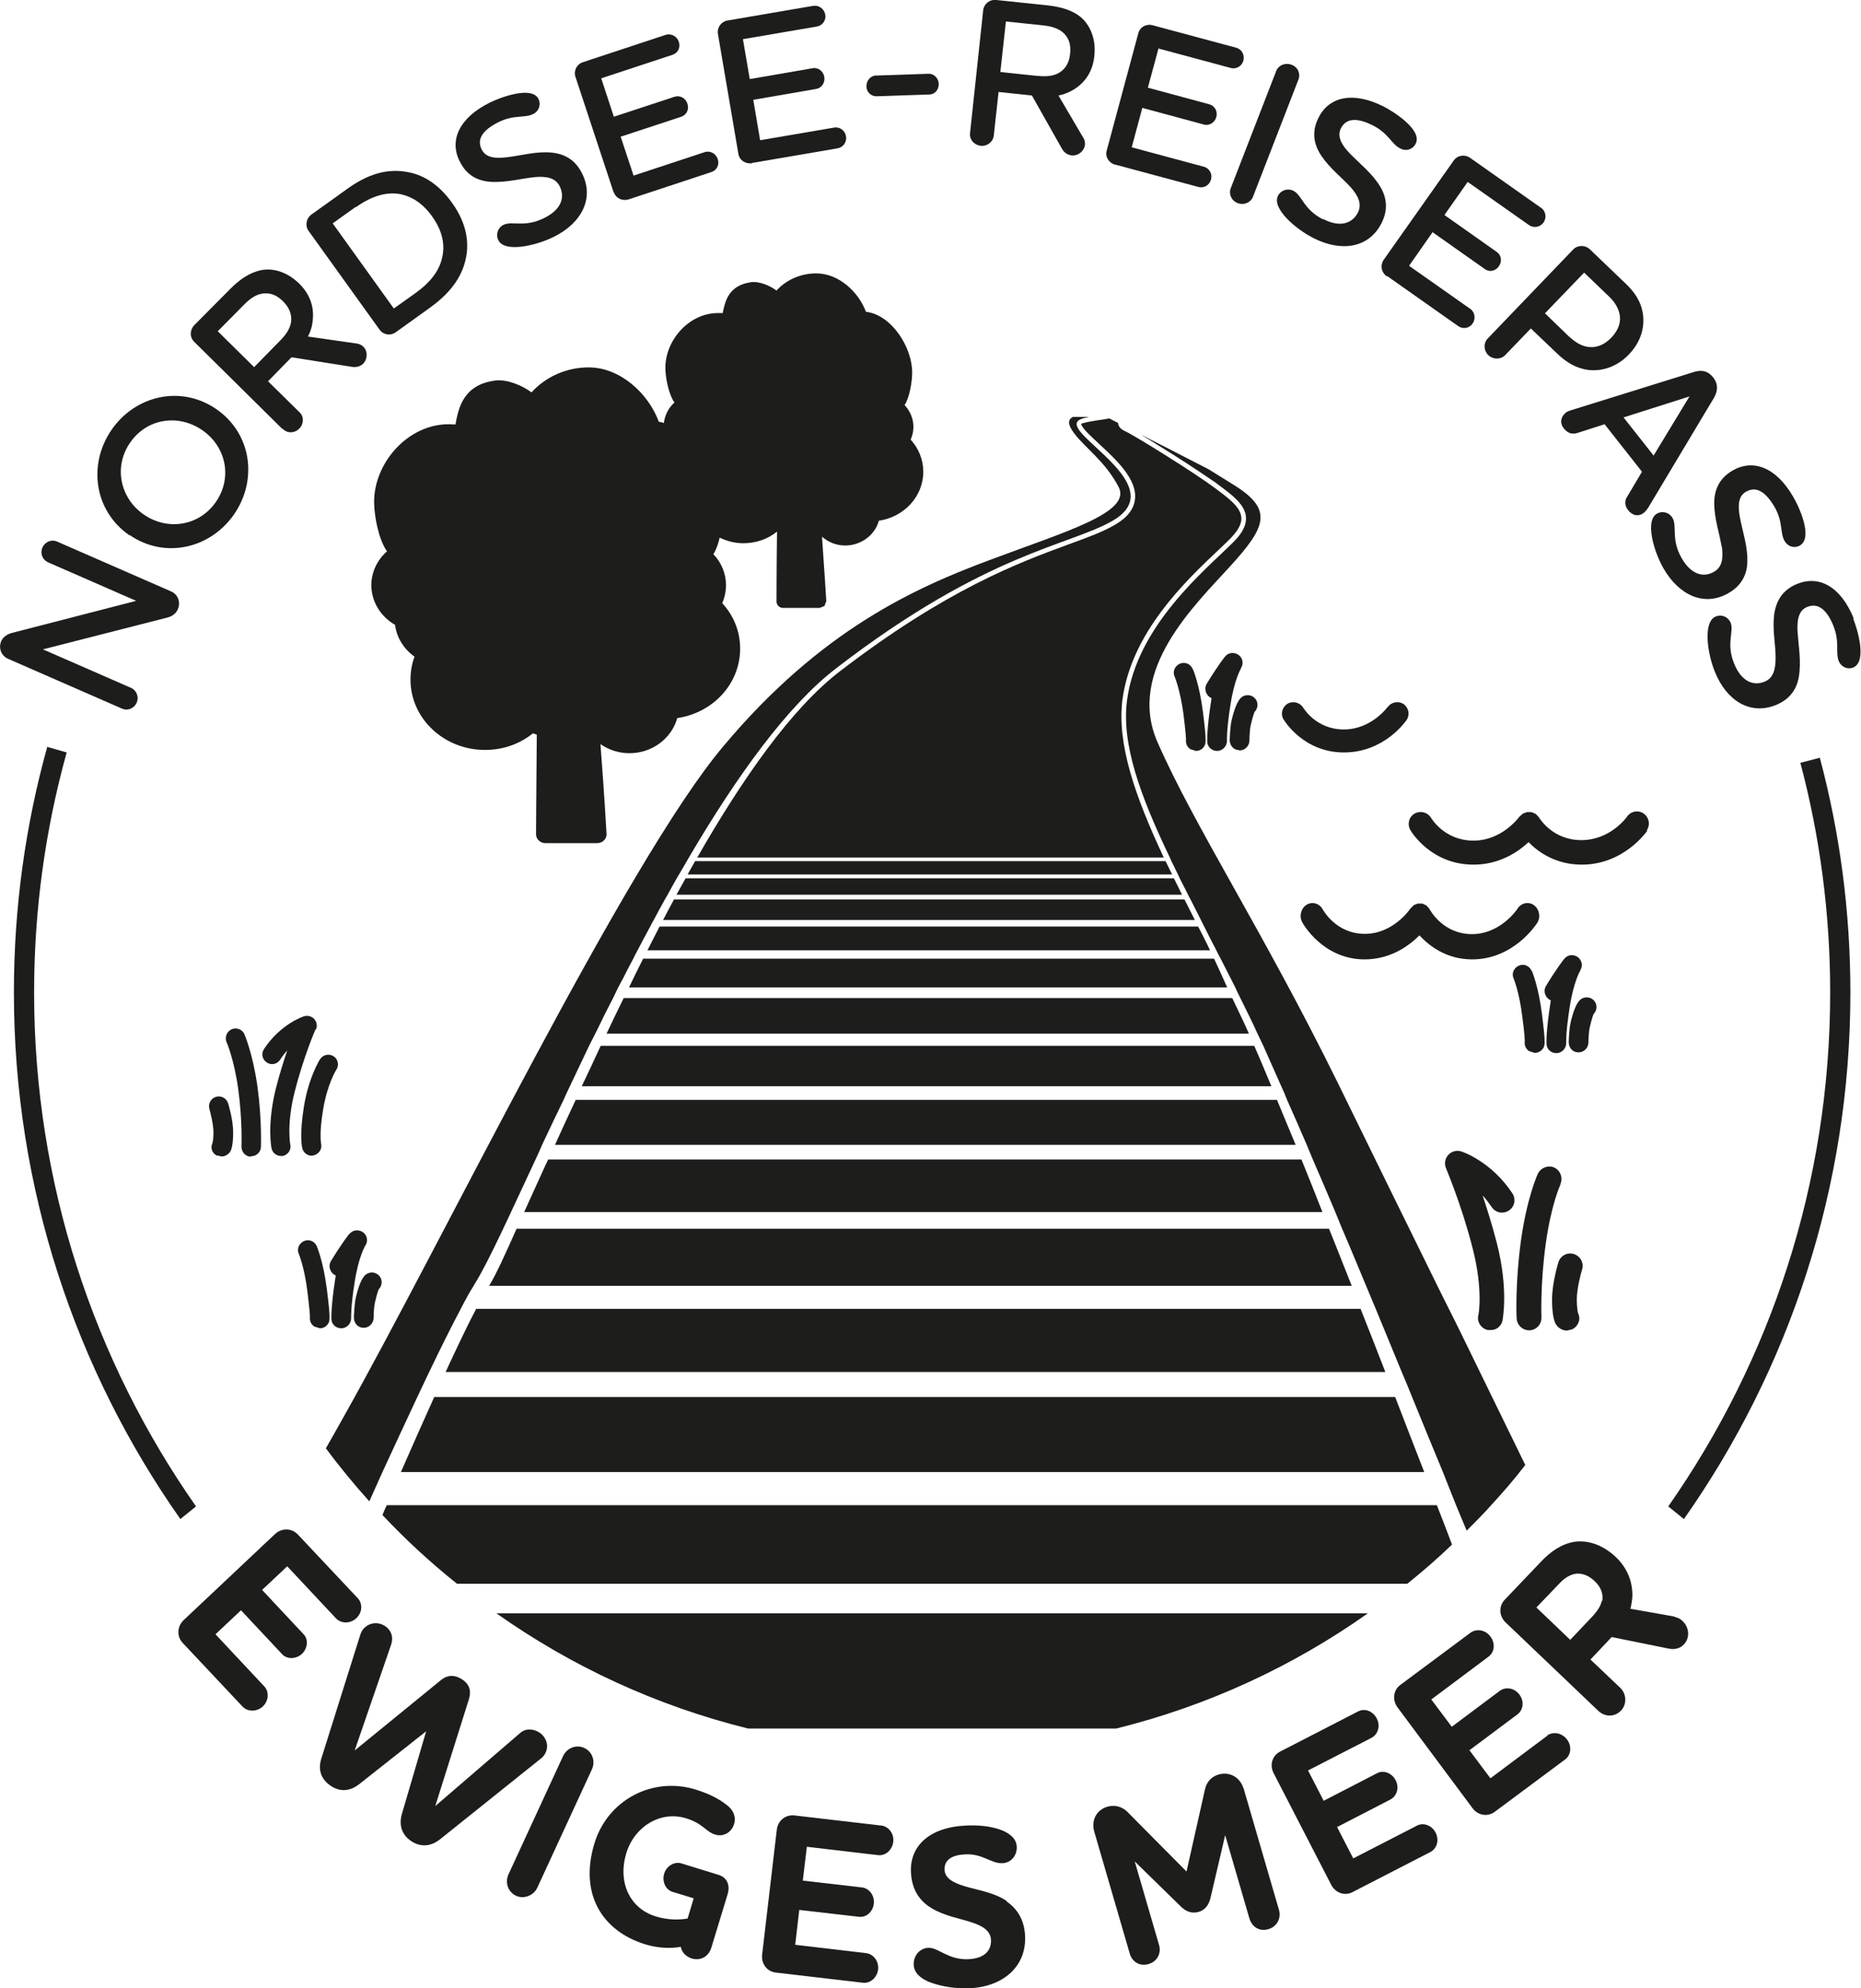 <?xml version="1.0" encoding="UTF-8"?> <svg xmlns="http://www.w3.org/2000/svg" id="Ebene_1" data-name="Ebene 1" viewBox="0 0 73.67 78.69"><path d="M7.76,59.62c-4.04-5.77-6.41-12.78-6.41-20.34,0-3.29.45-6.48,1.29-9.5l-.77-.22c-.86,3.09-1.32,6.35-1.32,9.72,0,7.75,2.44,14.94,6.59,20.84l.62-.5Z" style="fill: #1d1d1b;"></path><path d="M71.27,30.19c.77,2.9,1.18,5.95,1.18,9.09,0,7.56-2.37,14.57-6.41,20.34l.62.5c4.15-5.9,6.59-13.09,6.59-20.84,0-3.21-.42-6.33-1.21-9.29l-.77.2Z" style="fill: #1d1d1b;"></path><path d="M5.41,27.81c.1-.22,0-.48-.21-.58l-3.5-1.53,4.93-1.26c.19-.05.34-.16.41-.33.12-.27.01-.58-.26-.7l-4.53-1.98c-.21-.09-.47.01-.57.24-.1.23,0,.48.21.58l3.5,1.53-4.92,1.27c-.18.05-.34.15-.42.32-.12.28,0,.58.26.7l4.53,1.98c.21.09.47-.01.57-.24Z" style="fill: #1d1d1b;"></path><path d="M5.14,21.18c1.4.96,3.2.52,4.13-.83.93-1.35.7-3.19-.71-4.16-1.41-.97-3.22-.53-4.15.83-.93,1.36-.69,3.2.72,4.17ZM5.15,17.52c.66-.96,1.9-1.15,2.85-.5.95.65,1.21,1.88.55,2.84-.65.95-1.9,1.16-2.85.51-.95-.65-1.21-1.9-.55-2.85Z" style="fill: #1d1d1b;"></path><path d="M11.2,16.98c.18.18.47.17.65-.02.18-.18.19-.48,0-.65l-1.24-1.22.93-.95,2.4.38c.17.02.32-.01.44-.13.18-.19.18-.5,0-.67-.06-.06-.14-.1-.23-.12l-1.96-.28c.1-.19.17-.4.19-.65.06-.53-.11-1.02-.53-1.44-.46-.45-1-.63-1.5-.54-.46.09-.87.37-1.25.76l-1.41,1.42c-.18.19-.19.48,0,.66l3.48,3.44ZM9.63,12.09c.22-.23.44-.4.7-.46.29-.06.58,0,.88.3.29.29.36.6.3.88-.06.26-.23.48-.45.7l-1,1.02-1.44-1.42,1.01-1.02Z" style="fill: #1d1d1b;"></path><path d="M15.03,13.05c.15.21.44.25.65.09l1.31-.94c.63-.45,1.21-1.03,1.42-1.84.19-.7.08-1.51-.52-2.34-.51-.71-1.1-1.08-1.7-1.2-.91-.19-1.7.12-2.45.66l-1.41,1.01c-.21.15-.26.44-.12.64l2.81,3.91ZM14.09,8.2c.6-.43,1.21-.63,1.79-.51.44.1.86.36,1.23.88.42.59.52,1.15.38,1.68-.13.52-.5.96-1.03,1.34l-.87.62-2.42-3.37.91-.65Z" style="fill: #1d1d1b;"></path><path d="M19.5,7.2c.59.02,1.17-.14,1.67-.19.45-.04.82.02.99.37.2.41.09.9-.62,1.25-.78.39-1.27.1-1.61.27-.22.11-.32.38-.2.61.24.49,1.46.23,2.2-.14,1.09-.54,1.61-1.52,1.11-2.51-.28-.56-.72-.77-1.19-.82-.6-.06-1.19.11-1.75.18-.49.06-.86.03-1.03-.3-.21-.41.04-.77.65-1.08.64-.32,1.04-.15,1.39-.33.23-.11.31-.37.21-.59-.28-.56-1.61-.02-1.93.14-1.23.61-1.61,1.51-1.19,2.33.29.59.77.79,1.29.81Z" style="fill: #1d1d1b;"></path><path d="M24.3,7.61c.08.24.34.36.59.28l3.27-1.08c.22-.07.33-.3.25-.52-.07-.21-.3-.34-.51-.27l-2.82.93-.51-1.54,2.4-.79c.21-.07.32-.3.24-.52-.07-.22-.3-.34-.51-.27l-2.4.79-.5-1.52,2.82-.93c.22-.07.33-.3.25-.52-.07-.21-.3-.34-.52-.27l-3.27,1.08c-.25.08-.38.34-.3.58l1.51,4.57Z" style="fill: #1d1d1b;"></path><path d="M29.77,6.45l3.39-.58c.22-.04.37-.25.33-.48-.04-.22-.24-.38-.47-.34l-2.93.5-.27-1.6,2.49-.43c.22-.04.36-.25.32-.48-.04-.22-.24-.38-.46-.34l-2.49.43-.27-1.58,2.93-.5c.22-.04.37-.25.33-.47-.04-.22-.24-.38-.47-.35l-3.39.58c-.26.04-.43.28-.39.53l.81,4.75c.04.25.28.41.54.37Z" style="fill: #1d1d1b;"></path><path d="M34.71,3.81l2.08-.07c.21,0,.38-.19.37-.42,0-.22-.19-.41-.4-.4l-2.08.07c-.22,0-.39.21-.38.43,0,.23.19.4.41.39Z" style="fill: #1d1d1b;"></path><path d="M38.82,5.77c.25.03.49-.15.52-.4l.19-1.73,1.32.14,1.19,2.11c.08.14.21.24.38.26.26.03.5-.17.53-.42,0-.08,0-.17-.05-.25l-1-1.7c.21-.04.42-.12.63-.25.45-.29.73-.72.79-1.31.07-.63-.13-1.17-.5-1.51-.35-.31-.83-.44-1.37-.5L39.44,0c-.26-.03-.49.15-.52.41l-.52,4.86c-.03.25.16.47.42.5ZM39.82.85l1.43.15c.32.03.59.1.8.26.23.19.36.46.31.88-.04.41-.25.66-.51.78-.24.11-.52.11-.83.08l-1.42-.15.22-2Z" style="fill: #1d1d1b;"></path><path d="M44.13,6.51l3.31.89c.22.06.44-.07.5-.3.06-.21-.06-.44-.28-.5l-2.86-.77.42-1.56,2.44.66c.21.06.43-.08.49-.3.06-.22-.06-.44-.27-.5l-2.44-.66.42-1.55,2.86.77c.22.06.44-.07.5-.29.06-.22-.06-.45-.28-.51l-3.31-.89c-.25-.07-.51.07-.57.32l-1.25,4.64c-.07.24.08.49.34.56Z" style="fill: #1d1d1b;"></path><path d="M49,8.04c.24.09.51-.02.6-.25l1.8-4.64c.09-.24-.02-.5-.28-.59-.24-.09-.51.02-.6.25l-1.8,4.64c-.09.23.03.5.28.59Z" style="fill: #1d1d1b;"></path><path d="M52.37,8.68c-.77-.39-.83-.96-1.17-1.13-.22-.11-.49-.03-.61.2-.25.49.68,1.31,1.42,1.68,1.09.55,2.18.39,2.68-.6.28-.55.19-1.04-.05-1.44-.31-.52-.79-.89-1.19-1.3-.34-.35-.53-.68-.37-1.01.21-.41.64-.43,1.26-.12.64.32.74.75,1.1.92.23.12.49.03.6-.19.29-.56-.94-1.31-1.26-1.47-1.22-.62-2.17-.39-2.58.43-.3.58-.18,1.09.11,1.52.33.49.81.86,1.15,1.23.3.34.47.67.29,1.02-.21.4-.67.61-1.37.25Z" style="fill: #1d1d1b;"></path><path d="M54.92,10.93l2.81,1.98c.19.13.44.08.57-.11.12-.18.09-.44-.09-.57l-2.43-1.71.93-1.33,2.07,1.46c.18.13.43.08.56-.12.13-.19.09-.44-.09-.56l-2.07-1.46.92-1.31,2.43,1.71c.19.13.44.08.57-.1s.1-.45-.09-.58l-2.81-1.98c-.21-.15-.5-.11-.65.1l-2.78,3.94c-.14.21-.09.49.12.64Z" style="fill: #1d1d1b;"></path><path d="M58.92,14.06c.18.17.48.18.66,0l1.02-1.06,1.04.99c.34.33.73.58,1.22.65.57.07,1.16-.13,1.62-.61.46-.48.63-1.04.56-1.58-.07-.51-.33-.89-.69-1.23l-1.41-1.35c-.19-.18-.48-.18-.66,0l-3.39,3.53c-.17.18-.16.47.02.65ZM62.71,10.79l.98.94c.22.21.36.43.42.69.07.31-.03.64-.33.95-.3.31-.65.42-.97.35-.27-.05-.5-.22-.72-.42l-.93-.9,1.55-1.61Z" style="fill: #1d1d1b;"></path><path d="M61.97,16.35c-.18.14-.24.39-.06.61.16.2.34.24.55.17l1.06-.34,1.48,1.88-.57.96c-.13.18-.12.38.02.56.17.22.42.27.63.1.05-.04.11-.12.15-.17l2.61-4.36c.14-.24.21-.52-.02-.82-.24-.3-.51-.3-.79-.21l-4.85,1.51c-.07.02-.16.06-.21.1ZM66.88,15.69l-1.42,2.34-1.19-1.51,2.61-.83Z" style="fill: #1d1d1b;"></path><path d="M68.16,21.62c.06.45.03.82-.31,1.01-.39.23-.89.14-1.28-.54-.43-.75-.17-1.26-.36-1.59-.12-.21-.39-.3-.62-.17-.47.27-.14,1.47.27,2.18.61,1.05,1.61,1.52,2.57.96.54-.31.73-.77.74-1.23.02-.6-.18-1.18-.29-1.74-.09-.48-.08-.86.24-1.04.4-.23.77,0,1.12.59.36.62.21,1.03.41,1.37.13.22.39.29.6.17.55-.32-.07-1.61-.26-1.92-.68-1.19-1.6-1.51-2.4-1.05-.57.33-.74.82-.73,1.34.01.59.21,1.16.29,1.66Z" style="fill: #1d1d1b;"></path><path d="M73.38,24.47c-.52-1.27-1.38-1.71-2.24-1.36-.61.25-.84.71-.91,1.23-.07.59.06,1.18.06,1.68,0,.45-.08.82-.44.96-.42.17-.9.02-1.2-.71-.33-.8,0-1.27-.14-1.62-.09-.23-.35-.35-.59-.25-.51.21-.34,1.44-.03,2.2.46,1.13,1.39,1.72,2.42,1.3.58-.24.83-.67.9-1.12.1-.6-.01-1.19-.05-1.76-.03-.49.04-.86.38-1,.43-.17.77.1,1.03.73.27.66.08,1.05.22,1.42.1.23.35.34.57.25.58-.24.14-1.6,0-1.94Z" style="fill: #1d1d1b;"></path><path d="M10.38,62.92l.99-.93,1.93,2.06c.21.22.57.21.8,0,.24-.22.27-.58.06-.8l-2.37-2.52c-.25-.26-.64-.26-.9-.02l-3.62,3.41c-.26.25-.28.64-.04.9l2.37,2.52c.21.22.57.21.8,0,.23-.21.27-.58.06-.8l-1.93-2.06,1.01-.95,1.62,1.73c.2.22.55.21.79,0,.23-.22.27-.58.06-.79l-1.62-1.73Z" style="fill: #1d1d1b;"></path><path d="M21.54,69.47c.22-.32.11-.69-.17-.89-.23-.16-.55-.19-.77,0l-3.37,2.9,1.33-4.22c.09-.28.07-.57-.26-.79s-.62-.16-.84.02l-3.42,2.79,1.44-4.18c.1-.28.03-.56-.23-.74-.31-.21-.71-.13-.91.17-.04.06-.07.14-.09.21l-1.53,4.86c-.12.38-.06.78.36,1.07s.82.19,1.13-.05l2.66-2.1-.96,3.27c-.11.38-.05.79.36,1.07.41.28.82.19,1.13-.05l3.96-3.17c.07-.05.15-.12.19-.19Z" style="fill: #1d1d1b;"></path><path d="M23.13,69.18c-.32-.15-.69,0-.84.32l-2.16,4.68c-.15.33-.02.7.3.85.3.14.69,0,.84-.32l2.16-4.68c.15-.33.02-.7-.3-.85Z" style="fill: #1d1d1b;"></path><path d="M28.76,71.43c-.33-.26-.7-.44-1.24-.61-1.68-.51-3.46.4-3.99,2.14-.61,2.01.32,3.47,2.01,3.99.51.16,1.03.17,1.41.1.04.21.19.38.43.46.37.11.68-.09.78-.43l.64-2.1c.11-.35,0-.67-.36-.78l-1.46-.45c-.28-.09-.6.1-.69.41s.06.64.35.72l.82.25-.24.8c-.34.06-.79.06-1.25-.08-1.05-.32-1.52-1.36-1.18-2.5.33-1.08,1.37-1.69,2.36-1.39.69.21.79.54,1.17.65.31.09.63-.07.74-.42.09-.31-.05-.58-.3-.76Z" style="fill: #1d1d1b;"></path><path d="M34.88,72.25l-3.43-.4c-.36-.04-.66.21-.7.57l-.58,4.94c-.04.36.19.67.55.71l3.43.4c.3.04.57-.2.61-.52.04-.31-.17-.61-.47-.65l-2.81-.33.16-1.38,2.35.27c.3.04.56-.19.6-.51.04-.32-.17-.61-.46-.65l-2.35-.27.16-1.34,2.81.33c.3.04.57-.2.61-.52.04-.32-.17-.61-.47-.65Z" style="fill: #1d1d1b;"></path><path d="M39.87,75.25c-.5-.35-1.16-.44-1.69-.6-.45-.14-.77-.31-.79-.65-.01-.37.26-.59.84-.61.67-.03,1.01.37,1.45.35.34-.01.58-.3.57-.64-.01-.33-.27-.53-.58-.66-.44-.18-1.02-.21-1.41-.19-1.48.06-2.24.82-2.2,1.83.03.73.36,1.16.8,1.43.52.32,1.12.41,1.6.57.43.14.76.33.77.71.01.32-.16.72-.91.75-.79.03-1.18-.47-1.57-.45-.33.01-.59.3-.58.66.01.34.28.55.61.69.51.2,1.13.27,1.59.25,1.29-.05,2.26-.82,2.21-2.06-.03-.69-.34-1.11-.74-1.38Z" style="fill: #1d1d1b;"></path><path d="M49.23,70.79c-.13-.43-.53-.69-.99-.56-.3.09-.48.31-.54.59l-.73,3.25-2.34-2.36c-.2-.2-.48-.29-.78-.21-.46.13-.66.56-.53,1l1.4,4.81c.09.33.4.53.75.42.35-.1.51-.44.41-.76l-.96-3.3,1.82,1.78c.18.18.42.3.7.22.29-.08.42-.31.48-.56l.58-2.48.96,3.3c.1.33.4.53.75.42.35-.1.51-.44.42-.76l-1.4-4.81Z" style="fill: #1d1d1b;"></path><path d="M56.08,72.26l-2.51,1.29-.64-1.24,2.11-1.09c.26-.14.36-.47.21-.76s-.48-.42-.74-.28l-2.11,1.09-.62-1.2,2.51-1.29c.27-.14.36-.49.21-.77-.15-.29-.48-.42-.75-.27l-3.07,1.58c-.32.16-.43.54-.26.86l2.28,4.42c.17.32.54.45.85.28l3.07-1.58c.27-.14.36-.48.21-.77-.14-.28-.48-.42-.75-.27Z" style="fill: #1d1d1b;"></path><path d="M61.26,68.69l-2.26,1.69-.83-1.11,1.9-1.42c.24-.18.27-.53.08-.78-.19-.26-.54-.33-.78-.15l-1.9,1.42-.81-1.08,2.26-1.69c.25-.18.28-.54.08-.8-.19-.26-.54-.33-.79-.15l-2.77,2.06c-.29.21-.33.6-.12.89l2.97,3.99c.21.29.6.36.89.14l2.77-2.06c.25-.18.28-.54.08-.8-.19-.25-.54-.33-.79-.15Z" style="fill: #1d1d1b;"></path><path d="M66.29,63.98l-1.75-.31c.04-.15.07-.32.08-.5.01-.6-.22-1.13-.65-1.54-.49-.47-1.09-.69-1.64-.61-.5.08-.95.38-1.34.8l-1.42,1.49c-.25.26-.23.65.03.9l3.67,3.5c.26.25.65.25.9-.01.23-.24.23-.65-.03-.9l-1.18-1.12.84-.89,2.27.46c.22.04.43,0,.59-.17.24-.25.22-.66-.05-.92-.08-.08-.18-.14-.33-.17ZM63.41,63.35c-.04.21-.18.41-.35.6l-.9.95-1.34-1.28.92-.96c.17-.18.37-.32.6-.37.25-.04.51.03.78.28s.35.53.31.79Z" style="fill: #1d1d1b;"></path><path d="M65.19,32.86c.15-.22.09-.51-.12-.66-.21-.15-.51-.1-.66.12-.03.04-.67.93-1.81.93s-1.65-.86-1.68-.9h0s-.03-.04-.03-.04l-.1-.1h0s-.02-.01-.02-.01l-.15-.06h-.04s-.14,0-.14,0l-.04.02-.12.04h0s-.05.05-.05.05l-.09.08h0s-.67.94-1.81.94-1.65-.86-1.68-.9c-.13-.22-.42-.3-.65-.17-.23.13-.3.42-.17.65.03.06.82,1.37,2.5,1.37,1.03,0,1.76-.5,2.18-.89.39.4,1.08.89,2.11.89,1.65,0,2.55-1.29,2.59-1.34Z" style="fill: #1d1d1b;"></path><path d="M60.07,35.97s-.66,1-1.8,1-1.64-.93-1.67-.97h0s-.03-.05-.03-.05l-.1-.11h0s-.02-.01-.02-.01l-.14-.07h-.06s-.12,0-.12,0l-.06.02-.1.04h0s-.05.05-.05.05l-.09.09h0s-.66,1-1.8,1-1.64-.93-1.67-.97c-.13-.24-.42-.32-.64-.18-.22.14-.3.45-.17.69.03.06.82,1.47,2.47,1.47,1.02,0,1.75-.53,2.17-.95.39.42,1.07.95,2.09.95,1.64,0,2.53-1.38,2.57-1.44.15-.23.09-.54-.12-.7-.21-.16-.5-.1-.65.12Z" style="fill: #1d1d1b;"></path><path d="M54.93,27.98s-.64.89-1.73.89-1.58-.82-1.61-.86c-.13-.21-.4-.28-.62-.16-.21.13-.29.4-.16.62.03.05.79,1.31,2.39,1.31s2.44-1.23,2.48-1.28c.14-.21.09-.48-.11-.63-.2-.14-.49-.09-.63.11Z" style="fill: #1d1d1b;"></path><path d="M54.15,63.85H19.65c2.97,2.1,6.33,3.66,9.96,4.56h14.58c3.63-.9,6.99-2.46,9.96-4.56Z" style="fill: #1d1d1b;"></path><path d="M27.52,34.08c-.1.17-.2.35-.3.53h19.18c-.09-.18-.17-.35-.26-.53h-18.62Z" style="fill: #1d1d1b;"></path><path d="M27.14,34.76c-.12.22-.24.43-.36.65h20.01c-.11-.22-.21-.44-.32-.65h-19.33Z" style="fill: #1d1d1b;"></path><path d="M26.68,35.6c-.15.27-.29.54-.43.81h21.05c-.14-.28-.28-.55-.41-.81h-20.21Z" style="fill: #1d1d1b;"></path><path d="M47.43,36.67h-21.32c-.16.31-.32.63-.48.94h22.27c-.09-.19-.18-.38-.28-.57-.06-.13-.13-.25-.19-.37Z" style="fill: #1d1d1b;"></path><path d="M25.46,37.94c-.19.38-.38.76-.56,1.14h23.68c-.17-.39-.35-.77-.52-1.14h-22.6Z" style="fill: #1d1d1b;"></path><path d="M48.78,39.5h-24.09c-.23.47-.46.94-.68,1.41h25.43c-.09-.21-.18-.4-.26-.57-.14-.29-.27-.57-.4-.84Z" style="fill: #1d1d1b;"></path><path d="M23.78,41.39c-.25.54-.5,1.08-.75,1.6h27.3c-.25-.59-.47-1.13-.68-1.6h-25.87Z" style="fill: #1d1d1b;"></path><path d="M22.79,43.53c-.29.61-.56,1.21-.82,1.78h29.32c-.26-.63-.51-1.22-.74-1.78h-27.76Z" style="fill: #1d1d1b;"></path><path d="M21.7,45.89c-.11.23-.21.45-.31.67-.23.5-.44.97-.64,1.41h31.6c-.28-.72-.56-1.41-.83-2.08h-29.82Z" style="fill: #1d1d1b;"></path><path d="M20.45,48.63c-.46,1.03-.82,1.83-1.09,2.26h34.15c-.31-.77-.6-1.53-.9-2.26H20.45Z" style="fill: #1d1d1b;"></path><path d="M18.85,51.8c-.34.64-.75,1.51-1.21,2.5h37.2c-.32-.83-.65-1.67-.98-2.5H18.85Z" style="fill: #1d1d1b;"></path><path d="M15.87,58.26h40.51c-.38-.97-.76-1.96-1.15-2.97H17.19c-.42.93-.87,1.94-1.32,2.97Z" style="fill: #1d1d1b;"></path><path d="M55.71,62.68c.61-.49,1.2-1,1.77-1.55-.19-.51-.39-1.02-.6-1.56H15.31c-.06.13-.12.26-.17.39.92.98,1.9,1.88,2.95,2.72h37.62Z" style="fill: #1d1d1b;"></path><path d="M43.1,17.18c.12.12.25.24.39.37.68.63,1.53,1.41,1.44,2.2-.04.39-.29.72-.76,1-.5.3-1.12.52-1.91.81-1.9.7-4.79,1.76-9.04,5.03-1.9,1.47-3.82,4.21-5.62,7.35h18.47c-1.14-2.43-1.85-4.48-1.64-6.22.34-2.67,2.49-4.71,3.78-5.93.18-.17.35-.33.49-.47.31-.32.46-.59.44-.84-.03-.4-.48-.74-.92-1.07l-.12-.09c-.77-.58-3.14-2.06-3.59-2.27-.2-.09-.24-.22-.25-.31l-.35-.18c-.15.03-.29.05-.43.07-.26.04-.63.1-.68.15,0,.01.01.11.3.4Z" style="fill: #1d1d1b;"></path><path d="M15.14,58.26c.47-1.02.94-2.03,1.38-2.97.16-.34.32-.67.47-.99.47-.98.9-1.84,1.25-2.5.19-.37.36-.68.51-.91.01-.03.03-.06.05-.09.26-.41.64-1.16,1.12-2.17.1-.21.2-.43.31-.66.29-.62.62-1.33.97-2.08.09-.19.18-.39.26-.58.27-.57.55-1.17.85-1.78.08-.18.16-.36.25-.54.25-.52.5-1.06.76-1.6.11-.21.21-.42.32-.63.2-.42.41-.84.63-1.26.12-.26.25-.52.39-.77.13-.26.27-.53.41-.79.05-.11.11-.22.17-.33.16-.31.33-.63.5-.94.04-.09.09-.17.14-.26.14-.27.29-.54.44-.81.04-.06.07-.13.11-.19.12-.22.24-.44.36-.65l.09-.15c.1-.18.21-.35.31-.53.03-.05.05-.09.08-.14,1.88-3.2,3.89-6,5.83-7.49,6-4.62,9.27-4.85,10.98-5.86,1.71-1.02-.25-2.42-1.11-3.28-.57-.57-.39-.71.15-.81h-.65c-.2.11-.22.29.06.66.45.59,1.22,1.1,1.75,2.11.54,1.02-2.14,1.78-5.09,2.89-2.95,1.1-6.69,2.76-10.56,7.38-3.88,4.61-11.07,19.51-15.04,26.56-.23.41-.46.82-.69,1.22.54.73,1.12,1.43,1.72,2.1.17-.39.35-.77.52-1.16Z" style="fill: #1d1d1b;"></path><path d="M58.06,60.58c.33-.33.66-.66.97-1.01.47-.51.93-1.04,1.35-1.59-.84-1.72-1.74-3.56-2.66-5.45-.24-.48-.48-.96-.72-1.44-1.35-2.74-2.73-5.55-4.04-8.23-2.98-6.05-5.67-10.14-7.14-13.49-1.25-2.85,1.51-5.45,2.87-6.95,1.46-1.6,1.72-2.27.1-3.26-.3-.19-.62-.38-.95-.59l-.08-.04-1.48-.76-1.12-.57s.06.03.08.05c.2.12.42.25.65.4.67.41,1.44.91,1.96,1.27.05.03.1.07.15.1.08.05.15.1.21.15.77.58,1.71,1.19.62,2.28-1.09,1.09-3.84,3.3-4.22,6.3-.21,1.71.52,3.73,1.7,6.19.02.05.04.09.06.14.09.17.17.35.26.53.02.05.05.1.07.15.11.21.22.43.33.65.03.06.06.13.1.19.13.26.27.54.41.81.04.08.08.17.13.26.15.3.31.62.48.94.05.11.11.22.17.33.19.37.38.75.58,1.14.06.14.13.28.2.42.12.25.25.5.37.75.1.2.2.42.31.66.07.15.15.31.23.48.21.47.45,1.01.71,1.6.08.17.16.35.23.54.25.56.51,1.15.78,1.78.08.19.16.38.24.58.29.67.59,1.36.89,2.08.09.22.18.44.27.66.32.74.63,1.5.95,2.26.13.3.25.61.38.91.34.83.69,1.67,1.03,2.5.14.33.28.66.41.99.41,1.01.82,2.01,1.22,2.97.17.44.35.88.52,1.31.14.34.28.68.42,1.01Z" style="fill: #1d1d1b;"></path><path d="M14.08,51.39c-.05.22-.07.67-.07.76,0,.22.16.4.38.4h.01c.21,0,.38-.17.39-.38,0-.19.02-.5.05-.61.09-.4.16-.55.15-.53.15-.15.16-.39.02-.54-.14-.16-.39-.17-.55-.03-.14.13-.27.44-.38.92Z" style="fill: #1d1d1b;"></path><path d="M13.83,48.83s-.28.34-.73,1.08c-.11.18-.05.42.13.54l.06.03-.02.14c-.17,1.09-.15,1.54-.15,1.59.01.21.18.36.39.36h.02c.21-.01.38-.2.37-.41,0,0-.02-.41.14-1.42.16-1.03.42-1.44.42-1.44.12-.17.08-.41-.09-.53-.17-.12-.4-.1-.53.06Z" style="fill: #1d1d1b;"></path><path d="M12.17,51.12c.09.74.1.95.1,1-.02.15.04.29.17.38l.22.07c.13,0,.25-.06.32-.17.08-.12.11-.17-.04-1.37-.14-1.1-.39-1.68-.4-1.71-.09-.2-.31-.29-.51-.2-.2.09-.29.32-.2.51,0,0,.22.52.34,1.49Z" style="fill: #1d1d1b;"></path><path d="M49.06,29.7h.01c.21,0,.38-.17.39-.38,0-.19.02-.5.05-.61.09-.4.16-.55.15-.53.15-.15.16-.39.02-.54-.14-.16-.39-.17-.55-.03-.14.13-.27.44-.38.92-.05.22-.07.67-.07.76,0,.22.16.4.38.4Z" style="fill: #1d1d1b;"></path><path d="M49.12,26.45c.12-.17.08-.41-.09-.53-.17-.12-.4-.1-.53.06-.01.01-.28.34-.73,1.08-.11.18-.05.42.13.54l.06.03-.02.14c-.17,1.09-.15,1.54-.15,1.59.01.21.19.36.39.36h.02c.21-.01.38-.2.37-.41,0,0-.02-.41.14-1.42.16-1.03.42-1.44.42-1.44Z" style="fill: #1d1d1b;"></path><path d="M47.21,26.47c-.09-.2-.31-.29-.51-.2-.2.09-.29.32-.2.51,0,0,.22.52.35,1.49.09.74.1.95.1,1-.02.15.04.29.17.38l.22.07c.13,0,.25-.06.32-.17.08-.12.11-.17-.04-1.37-.14-1.1-.39-1.68-.4-1.7Z" style="fill: #1d1d1b;"></path><path d="M62.88,41.28c0-.19.02-.5.05-.61.09-.4.16-.55.15-.53.15-.15.16-.39.02-.54-.14-.16-.39-.17-.55-.03-.14.13-.27.44-.38.92-.05.22-.07.67-.07.76,0,.22.16.4.38.4h.01c.21,0,.38-.17.39-.38Z" style="fill: #1d1d1b;"></path><path d="M62.55,38.41c.12-.17.08-.4-.09-.53-.17-.12-.4-.1-.53.06-.01.01-.28.34-.73,1.08-.11.18-.05.42.13.54l.06.03-.02.14c-.17,1.09-.15,1.54-.15,1.59.01.21.18.36.39.36h.02c.21-.01.38-.2.37-.41,0,0-.02-.41.14-1.42.16-1.03.42-1.44.42-1.44Z" style="fill: #1d1d1b;"></path><path d="M60.63,38.42c-.09-.2-.31-.29-.51-.2-.2.09-.29.32-.2.51,0,0,.22.52.34,1.49.1.74.1.95.1,1-.02.15.04.29.17.38l.22.07c.13,0,.25-.06.33-.17.08-.12.11-.17-.04-1.37-.14-1.1-.39-1.68-.4-1.71Z" style="fill: #1d1d1b;"></path><path d="M59.73,47.91c.23-.15.29-.45.14-.68-.83-1.26-1.98-1.65-2.03-1.66-.18-.06-.38,0-.51.14-.13.14-.16.35-.09.52,0,.01.62,1.45,1.06,3.19.42,1.64.23,2.63.22,2.64-.06.26.11.52.38.58h.1c.23.01.43-.15.48-.38,0-.05.25-1.2-.23-3.08-.18-.69-.38-1.33-.56-1.87.12.13.24.29.36.46.15.23.45.29.68.14Z" style="fill: #1d1d1b;"></path><path d="M61.77,46.86c.11-.24,0-.54-.24-.65-.24-.11-.53,0-.65.24-.02.04-.43.94-.67,2.64-.23,1.68-.18,3.03-.17,3.09.01.26.23.47.49.47h.02c.27-.01.48-.24.47-.51,0-.01-.05-1.33.17-2.91.21-1.54.58-2.36.59-2.36Z" style="fill: #1d1d1b;"></path><path d="M62.3,49.63c-.26-.08-.53.07-.61.33-.01.03-.25.83-.25,1.46,0,.59.08.85.13.95.09.18.27.29.46.29l.21-.05c.24-.12.35-.4.23-.64,0,0-.05-.15-.05-.55s.15-.99.21-1.18c.08-.26-.07-.53-.33-.61Z" style="fill: #1d1d1b;"></path><path d="M13.2,41.8c-.18-.11-.41-.06-.53.12-.02.03-.45.71-.64,1.88-.18,1.13-.08,1.58-.06,1.66.05.17.2.28.37.28l.1-.02c.2-.06.32-.26.27-.46,0-.02-.08-.39.08-1.34.16-1,.52-1.59.53-1.59.11-.18.06-.42-.12-.53Z" style="fill: #1d1d1b;"></path><path d="M12.51,40.74c.06-.14.03-.3-.07-.41-.1-.11-.26-.15-.4-.11-.04.01-.94.31-1.59,1.3-.12.18-.07.41.11.53.18.12.41.07.53-.11.09-.14.18-.26.28-.36-.14.41-.3.92-.44,1.46-.37,1.47-.19,2.37-.18,2.41.04.18.2.3.37.3h.08c.21-.05.34-.26.29-.46,0,0-.15-.78.17-2.06.34-1.35.82-2.48.83-2.49Z" style="fill: #1d1d1b;"></path><path d="M9.93,45.76h.02c.2,0,.37-.16.38-.36,0-.04.04-1.1-.14-2.41-.19-1.33-.51-2.04-.52-2.07-.09-.19-.32-.27-.51-.18-.19.09-.27.32-.19.51,0,0,.29.64.46,1.85.17,1.24.13,2.26.13,2.28,0,.21.15.39.37.4Z" style="fill: #1d1d1b;"></path><path d="M8.61,45.73l.16.04c.15,0,.29-.09.36-.22.04-.08.1-.28.1-.74,0-.49-.19-1.12-.2-1.14-.06-.2-.27-.32-.48-.26-.2.06-.32.27-.26.48.04.15.16.61.16.92s-.04.43-.04.43c-.09.19-.01.41.18.5Z" style="fill: #1d1d1b;"></path><path d="M30.74,11.5c-.25-.19-.69-.38-1.01-.33-.89.12-1.03.76-1.12,1.22h-.19c-1.15,0-2.08,1.08-2.08,2.16,0,.4.13,1.06.36,1.38-.24.21-.38.5-.42.81-.07-.02-.13-.04-.2-.05-.41-1.11-1.52-2.15-2.78-2.15-.87,0-1.7.37-2.26.99-.35-.27-.97-.53-1.43-.47-1.26.16-1.46,1.07-1.58,1.74-.09,0-.18-.01-.27-.01-1.62,0-2.95,1.53-2.95,3.07,0,.56.18,1.5.51,1.96-.39.34-.62.83-.62,1.34,0,.64.36,1.24.94,1.57.06.5.34.95.77,1.26-.11.29-.16.6-.16.91,0,1.53,1.32,2.78,2.95,2.78.71,0,1.37-.23,1.9-.66.05.03.1.03.15.06-.02,2.1-.03,3.92-.03,3.94,0,.19.17.35.37.35h2.05c.1,0,.2-.04.27-.11.07-.07.11-.17.1-.26,0-.02-.09-1.62-.24-3.55.33.23.73.36,1.15.36.9,0,1.67-.59,1.89-1.39,1.42-.21,2.49-1.36,2.49-2.75,0-.67-.25-1.3-.71-1.8.1-.23.15-.47.15-.71,0-.46-.18-.89-.5-1.23.11-.16.19-.4.25-.65.28.13.59.22.93.22.5,0,.97-.16,1.34-.46,0,0,0,0,0,0-.02,1.47-.02,2.76-.02,2.77,0,.14.12.25.26.25h1.45l.19-.08.07-.19s-.07-1.17-.17-2.55c.25.22.57.35.92.35.63,0,1.18-.42,1.33-.98,1-.15,1.76-.96,1.76-1.94,0-.47-.18-.92-.5-1.27.07-.16.11-.33.11-.5,0-.33-.13-.63-.35-.87.2-.3.3-.93.3-1.29,0-.99-.81-2.28-1.83-2.4-.29-.78-1.07-1.52-1.97-1.52-.62,0-1.2.26-1.59.7Z" style="fill: #1d1d1b;"></path></svg> 